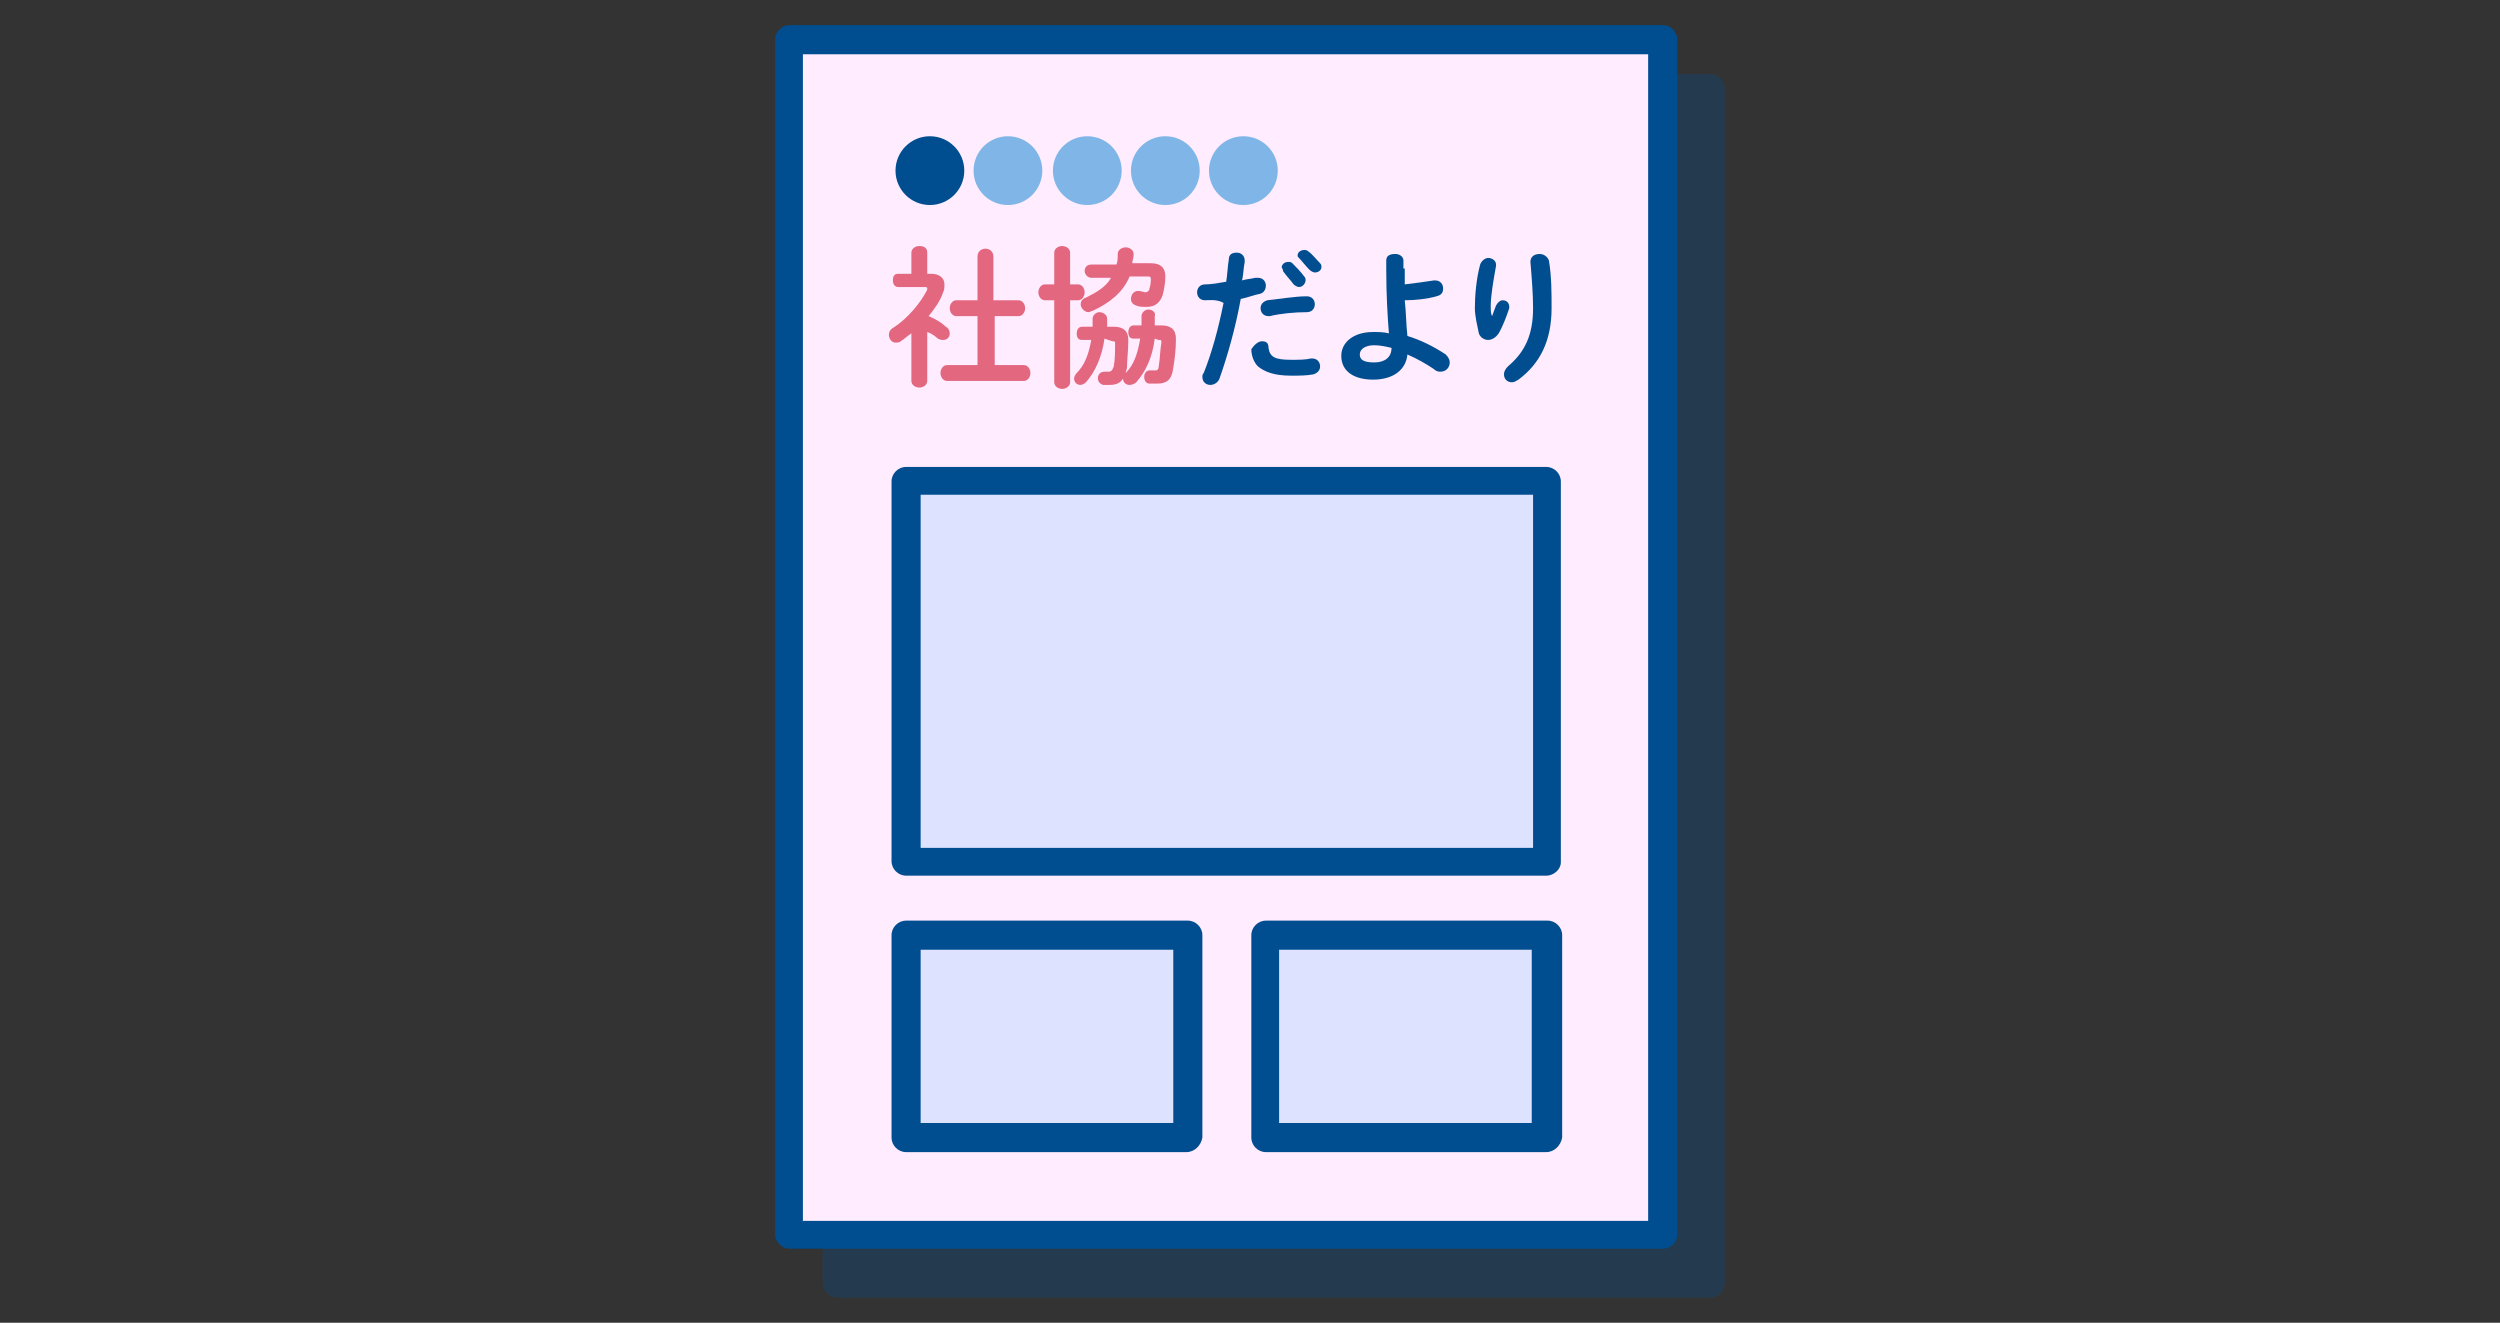 <?xml version="1.0" encoding="utf-8"?>
<!-- Generator: Adobe Illustrator 25.4.1, SVG Export Plug-In . SVG Version: 6.00 Build 0)  -->
<svg version="1.1" id="レイヤー_1" xmlns="http://www.w3.org/2000/svg" xmlns:xlink="http://www.w3.org/1999/xlink" x="0px"
	 y="0px" viewBox="0 0 189 100" style="enable-background:new 0 0 189 100;" xml:space="preserve">
<rect x="0" y="0" width="189" height="100" fill="#333333" stroke="none"/>
<style type="text/css">
	.st0{fill:#004E90;fill-opacity:0.3;}
	.st1{fill:#FFECFF;}
	.st2{fill:#004E90;}
	.st3{fill:#E2677F;}
	.st4{fill:#DDE2FF;}
	.st5{fill:#7FB6E7;}
</style>
<g>
	<path class="st0" d="M129.3,5.6h-66c-0.6,0-1.1,0.5-1.1,1.1V97c0,0.6,0.5,1.1,1.1,1.1h66c0.6,0,1.1-0.5,1.1-1.1V6.7
		C130.4,6.1,129.9,5.6,129.3,5.6z"/>
	<g>
		<g>
			<rect x="59.7" y="3" class="st1" width="66" height="90.3"/>
			<path class="st2" d="M125.7,94.4h-66c-0.6,0-1.1-0.5-1.1-1.1V3c0-0.6,0.5-1.1,1.1-1.1h66c0.6,0,1.1,0.5,1.1,1.1v90.3
				C126.8,93.9,126.3,94.4,125.7,94.4z M60.7,92.3h63.9V4.1H60.7V92.3z"/>
		</g>
		<g>
			<path class="st3" d="M70.1,28.8c0,0.3-0.3,0.5-0.6,0.5c-0.3,0-0.6-0.2-0.6-0.5v-3.6c-0.3,0.2-0.5,0.4-0.8,0.6
				c-0.1,0.1-0.3,0.1-0.4,0.1c-0.3,0-0.5-0.3-0.5-0.6c0-0.2,0.1-0.4,0.3-0.5c1.1-0.7,2.1-1.9,2.6-2.9c0-0.1,0-0.1,0-0.1
				c0-0.1-0.1-0.1-0.2-0.1h-2c-0.3,0-0.4-0.3-0.4-0.5c0-0.3,0.1-0.5,0.4-0.5h1v-1.6c0-0.3,0.3-0.5,0.6-0.5c0.3,0,0.6,0.1,0.6,0.5
				v1.6h0.3c0.6,0,1,0.3,1,0.8c0,0.2,0,0.4-0.1,0.6c-0.2,0.6-0.6,1.2-1.1,1.8c0.5,0.2,1,0.5,1.3,0.8c0.2,0.1,0.3,0.3,0.3,0.5
				c0,0.3-0.2,0.5-0.5,0.5c-0.1,0-0.2,0-0.4-0.1c-0.2-0.2-0.5-0.4-0.8-0.5V28.8z M73.9,23.9h-1.6c-0.3,0-0.5-0.3-0.5-0.6
				c0-0.3,0.2-0.6,0.5-0.6h1.6v-3.3c0-0.4,0.3-0.6,0.6-0.6c0.3,0,0.6,0.2,0.6,0.6v3.3H77c0.3,0,0.5,0.3,0.5,0.6
				c0,0.3-0.2,0.6-0.5,0.6h-1.8v3.7h2.2c0.3,0,0.5,0.3,0.5,0.6c0,0.3-0.2,0.6-0.5,0.6h-5.8c-0.3,0-0.5-0.3-0.5-0.6
				c0-0.3,0.2-0.6,0.5-0.6h2.3V23.9z"/>
			<path class="st3" d="M81.5,21.5c0.3,0,0.5,0.3,0.5,0.6c0,0.3-0.2,0.6-0.5,0.6h-0.6v6.2c0,0.3-0.3,0.5-0.6,0.5
				c-0.3,0-0.6-0.2-0.6-0.5v-6.2H79c-0.3,0-0.5-0.3-0.5-0.6c0-0.3,0.2-0.6,0.5-0.6h0.7v-2.4c0-0.3,0.3-0.5,0.6-0.5
				c0.3,0,0.6,0.2,0.6,0.5v2.4H81.5z M83.5,25.6c-0.2,1.4-0.7,2.5-1.4,3.3c-0.1,0.1-0.3,0.2-0.4,0.2c-0.3,0-0.5-0.2-0.5-0.5
				c0-0.1,0.1-0.3,0.2-0.4c0.6-0.6,0.9-1.4,1.1-2.5l-0.7,0c-0.3,0-0.4-0.2-0.4-0.5c0-0.2,0.1-0.5,0.4-0.5l0.8,0c0-0.2,0-0.4,0-0.6
				c0-0.3,0.3-0.5,0.5-0.5c0.3,0,0.6,0.2,0.6,0.5c0,0.2,0,0.4,0,0.6l0.5,0c0.7,0,1.1,0.3,1.1,1c0,0.8-0.1,1.5-0.1,2.1
				c-0.2,1-0.6,1.3-1.3,1.3c-0.1,0-0.4,0-0.5,0c-0.3-0.1-0.4-0.3-0.4-0.5c0-0.3,0.2-0.5,0.5-0.5h0.1c0.1,0,0.2,0,0.2,0
				c0.2,0,0.3-0.1,0.4-0.4c0.1-0.5,0.1-1.2,0.1-1.7c0-0.2,0-0.2-0.2-0.2L83.5,25.6z M85.4,20.9c-0.5,1.2-1.5,2-2.8,2.6
				c-0.1,0-0.2,0.1-0.3,0.1c-0.3,0-0.6-0.3-0.6-0.6c0-0.2,0.1-0.4,0.4-0.5c0.8-0.4,1.5-0.8,1.9-1.5l-1.5,0c-0.3,0-0.5-0.3-0.5-0.5
				s0.1-0.5,0.5-0.5l1.9,0c0.1-0.2,0.1-0.5,0.1-0.8c0-0.3,0.3-0.5,0.6-0.5c0.3,0,0.6,0.2,0.6,0.5v0.1c0,0.2-0.1,0.4-0.1,0.6l1.4,0
				c0.8,0,1.1,0.4,1.1,1c0,0.5-0.1,1-0.2,1.4c-0.2,0.6-0.6,0.9-1.2,0.9c-0.3,0-0.6,0-0.8-0.1c-0.3-0.1-0.4-0.3-0.4-0.5
				c0-0.3,0.2-0.6,0.5-0.6c0,0,0.1,0,0.1,0c0.2,0,0.4,0.1,0.5,0.1c0.1,0,0.3-0.1,0.3-0.3c0.1-0.3,0.1-0.5,0.1-0.7
				c0-0.1,0-0.2-0.2-0.2L85.4,20.9z M87.3,25.6c-0.2,1.5-0.7,2.5-1.4,3.3c-0.1,0.1-0.3,0.2-0.5,0.2c-0.3,0-0.5-0.2-0.5-0.5
				c0-0.1,0.1-0.3,0.2-0.4c0.6-0.6,0.9-1.4,1.1-2.6l-0.5,0c-0.3,0-0.4-0.2-0.4-0.5c0-0.2,0.1-0.5,0.4-0.5l0.6,0c0-0.2,0-0.5,0-0.7
				c0-0.3,0.3-0.5,0.5-0.5c0.3,0,0.6,0.2,0.5,0.5c0,0.2,0,0.4,0,0.7l0.5,0c0.7,0,1.1,0.3,1.1,1c0,0.9-0.1,1.6-0.2,2.2
				c-0.1,0.9-0.5,1.2-1.2,1.2c-0.2,0-0.4,0-0.6,0c-0.3,0-0.4-0.3-0.4-0.5c0-0.3,0.2-0.5,0.4-0.5h0.1c0.1,0,0.3,0,0.4,0
				c0.1,0,0.2-0.1,0.2-0.3c0.1-0.6,0.1-1.2,0.2-1.8c0-0.2,0-0.2-0.2-0.2L87.3,25.6z"/>
			<path class="st2" d="M91.1,22.7c-0.4,0-0.6-0.3-0.6-0.6c0-0.3,0.2-0.6,0.6-0.6c0.5,0,1-0.1,1.6-0.2c0.1-0.6,0.1-1.1,0.2-1.7
				c0-0.4,0.3-0.5,0.6-0.5c0.3,0,0.6,0.2,0.6,0.6v0.1c-0.1,0.5-0.1,1-0.2,1.4c0.3-0.1,0.6-0.1,1-0.2c0.1,0,0.1,0,0.2,0
				c0.4,0,0.6,0.3,0.6,0.6c0,0.2-0.1,0.5-0.4,0.6c-0.5,0.1-1,0.3-1.5,0.4c-0.4,2.2-1,4.3-1.6,6c-0.1,0.3-0.4,0.5-0.7,0.5
				c-0.3,0-0.6-0.2-0.6-0.6c0-0.1,0-0.2,0.1-0.3c0.6-1.5,1.1-3.3,1.5-5.3C92,22.6,91.3,22.7,91.1,22.7z M95.4,25.8
				c0.3,0,0.5,0.1,0.5,0.5c0.1,0.7,0.5,0.9,1.7,0.9c0.6,0,1.1,0,1.5-0.1c0,0,0.1,0,0.1,0c0.4,0,0.6,0.3,0.6,0.6
				c0,0.3-0.2,0.5-0.5,0.6c-0.5,0.1-1.1,0.1-1.7,0.1c-1.3,0-2-0.3-2.5-0.7c-0.3-0.3-0.5-0.8-0.5-1.3C94.8,26.1,95.1,25.8,95.4,25.8z
				 M98.8,22.4c0.4,0,0.6,0.3,0.6,0.6c0,0.3-0.2,0.6-0.6,0.6c-0.9,0-2,0.1-2.8,0.3c0,0-0.1,0-0.1,0c-0.4,0-0.6-0.3-0.6-0.6
				c0-0.3,0.2-0.5,0.5-0.6C96.8,22.6,97.9,22.4,98.8,22.4z M96.9,20.2c0-0.2,0.2-0.4,0.5-0.4c0.1,0,0.2,0,0.3,0.1
				c0.3,0.3,0.6,0.6,0.9,1c0.1,0.1,0.1,0.2,0.1,0.3c0,0.2-0.2,0.5-0.5,0.5c-0.1,0-0.3-0.1-0.4-0.2c-0.3-0.4-0.6-0.7-0.8-1
				C97,20.3,96.9,20.3,96.9,20.2z M98.1,19.3c0-0.2,0.2-0.4,0.5-0.4c0.1,0,0.2,0,0.3,0.1c0.3,0.2,0.6,0.6,0.9,0.9
				c0.1,0.1,0.1,0.2,0.1,0.3c0,0.2-0.2,0.4-0.5,0.4c-0.1,0-0.3-0.1-0.4-0.2c-0.3-0.3-0.6-0.7-0.8-0.9C98.1,19.4,98.1,19.4,98.1,19.3
				z"/>
			<path class="st2" d="M106.2,20.3c0,0.4,0,0.8,0,1.2c0.8-0.1,1.6-0.2,2.2-0.3c0,0,0.1,0,0.1,0c0.4,0,0.6,0.3,0.6,0.6
				c0,0.3-0.1,0.5-0.5,0.6c-0.7,0.2-1.6,0.3-2.4,0.3c0.1,0.9,0.1,1.8,0.2,2.7c1,0.3,2,0.8,2.9,1.4c0.2,0.2,0.3,0.4,0.3,0.6
				c0,0.4-0.3,0.7-0.7,0.7c-0.1,0-0.3,0-0.5-0.2c-0.6-0.4-1.3-0.8-2-1.1c-0.1,1.1-1,1.9-2.6,1.9c-1.4,0-2.4-0.6-2.4-1.8
				c0-1,0.9-1.8,2.4-1.8c0.4,0,0.8,0,1.2,0.1c-0.1-1.3-0.2-2.9-0.2-4.8v-0.7c0-0.4,0.3-0.5,0.7-0.5c0.3,0,0.6,0.2,0.6,0.5V20.3z
				 M105.2,26.3c-0.4-0.1-0.9-0.2-1.3-0.2c-0.7,0-1.1,0.3-1.1,0.7c0,0.4,0.3,0.6,1.1,0.6S105.2,27,105.2,26.3z"/>
			<path class="st2" d="M112.8,23.9c0.1-0.3,0.2-0.5,0.3-0.8c0.1-0.2,0.3-0.4,0.5-0.4c0.3,0,0.5,0.2,0.5,0.5c0,0,0,0.1,0,0.1
				c-0.2,0.6-0.5,1.4-0.8,1.9c-0.2,0.3-0.5,0.5-0.8,0.5c-0.3,0-0.6-0.2-0.7-0.5c-0.1-0.5-0.3-1.3-0.3-1.9c0-0.9,0.1-2.2,0.4-3.3
				c0.1-0.3,0.4-0.5,0.6-0.5c0.3,0,0.6,0.2,0.6,0.5c0,0,0,0.1,0,0.1c-0.2,1.1-0.4,2.3-0.4,3C112.7,23.5,112.7,23.7,112.8,23.9
				L112.8,23.9z M115.7,19.8c0-0.4,0.3-0.6,0.7-0.6c0.3,0,0.6,0.2,0.7,0.5c0.2,1.2,0.2,2.4,0.2,3.6c0,2.5-0.9,4.2-2.5,5.4
				c-0.2,0.1-0.3,0.2-0.5,0.2c-0.4,0-0.6-0.3-0.6-0.6c0-0.2,0.1-0.4,0.3-0.6c1.3-1.1,1.9-2.4,1.9-4.4
				C115.9,22.2,115.8,21,115.7,19.8L115.7,19.8z"/>
		</g>
		<g>
			<rect x="68.5" y="36.4" class="st4" width="48.4" height="28.8"/>
			<path class="st2" d="M116.9,66.2H68.5c-0.6,0-1.1-0.5-1.1-1.1V36.4c0-0.6,0.5-1.1,1.1-1.1h48.4c0.6,0,1.1,0.5,1.1,1.1v28.8
				C118,65.7,117.5,66.2,116.9,66.2z M69.6,64.1h46.3V37.4H69.6V64.1z"/>
		</g>
		<g>
			<rect x="68.5" y="70.7" class="st4" width="21.3" height="15.3"/>
			<path class="st2" d="M89.7,87.1H68.5c-0.6,0-1.1-0.5-1.1-1.1V70.7c0-0.6,0.5-1.1,1.1-1.1h21.3c0.6,0,1.1,0.5,1.1,1.1V86
				C90.8,86.6,90.3,87.1,89.7,87.1z M69.6,84.9h19.1V71.8H69.6V84.9z"/>
		</g>
		<g>
			<rect x="95.7" y="70.7" class="st4" width="21.3" height="15.3"/>
			<path class="st2" d="M116.9,87.1H95.7c-0.6,0-1.1-0.5-1.1-1.1V70.7c0-0.6,0.5-1.1,1.1-1.1h21.3c0.6,0,1.1,0.5,1.1,1.1V86
				C118,86.6,117.5,87.1,116.9,87.1z M96.7,84.9h19.1V71.8H96.7V84.9z"/>
		</g>
		<circle class="st2" cx="70.3" cy="12.9" r="2.6"/>
		<circle class="st5" cx="76.2" cy="12.9" r="2.6"/>
		<circle class="st5" cx="82.2" cy="12.9" r="2.6"/>
		<circle class="st5" cx="88.1" cy="12.9" r="2.6"/>
		<circle class="st5" cx="94" cy="12.9" r="2.6"/>
	</g>
</g>
</svg>
